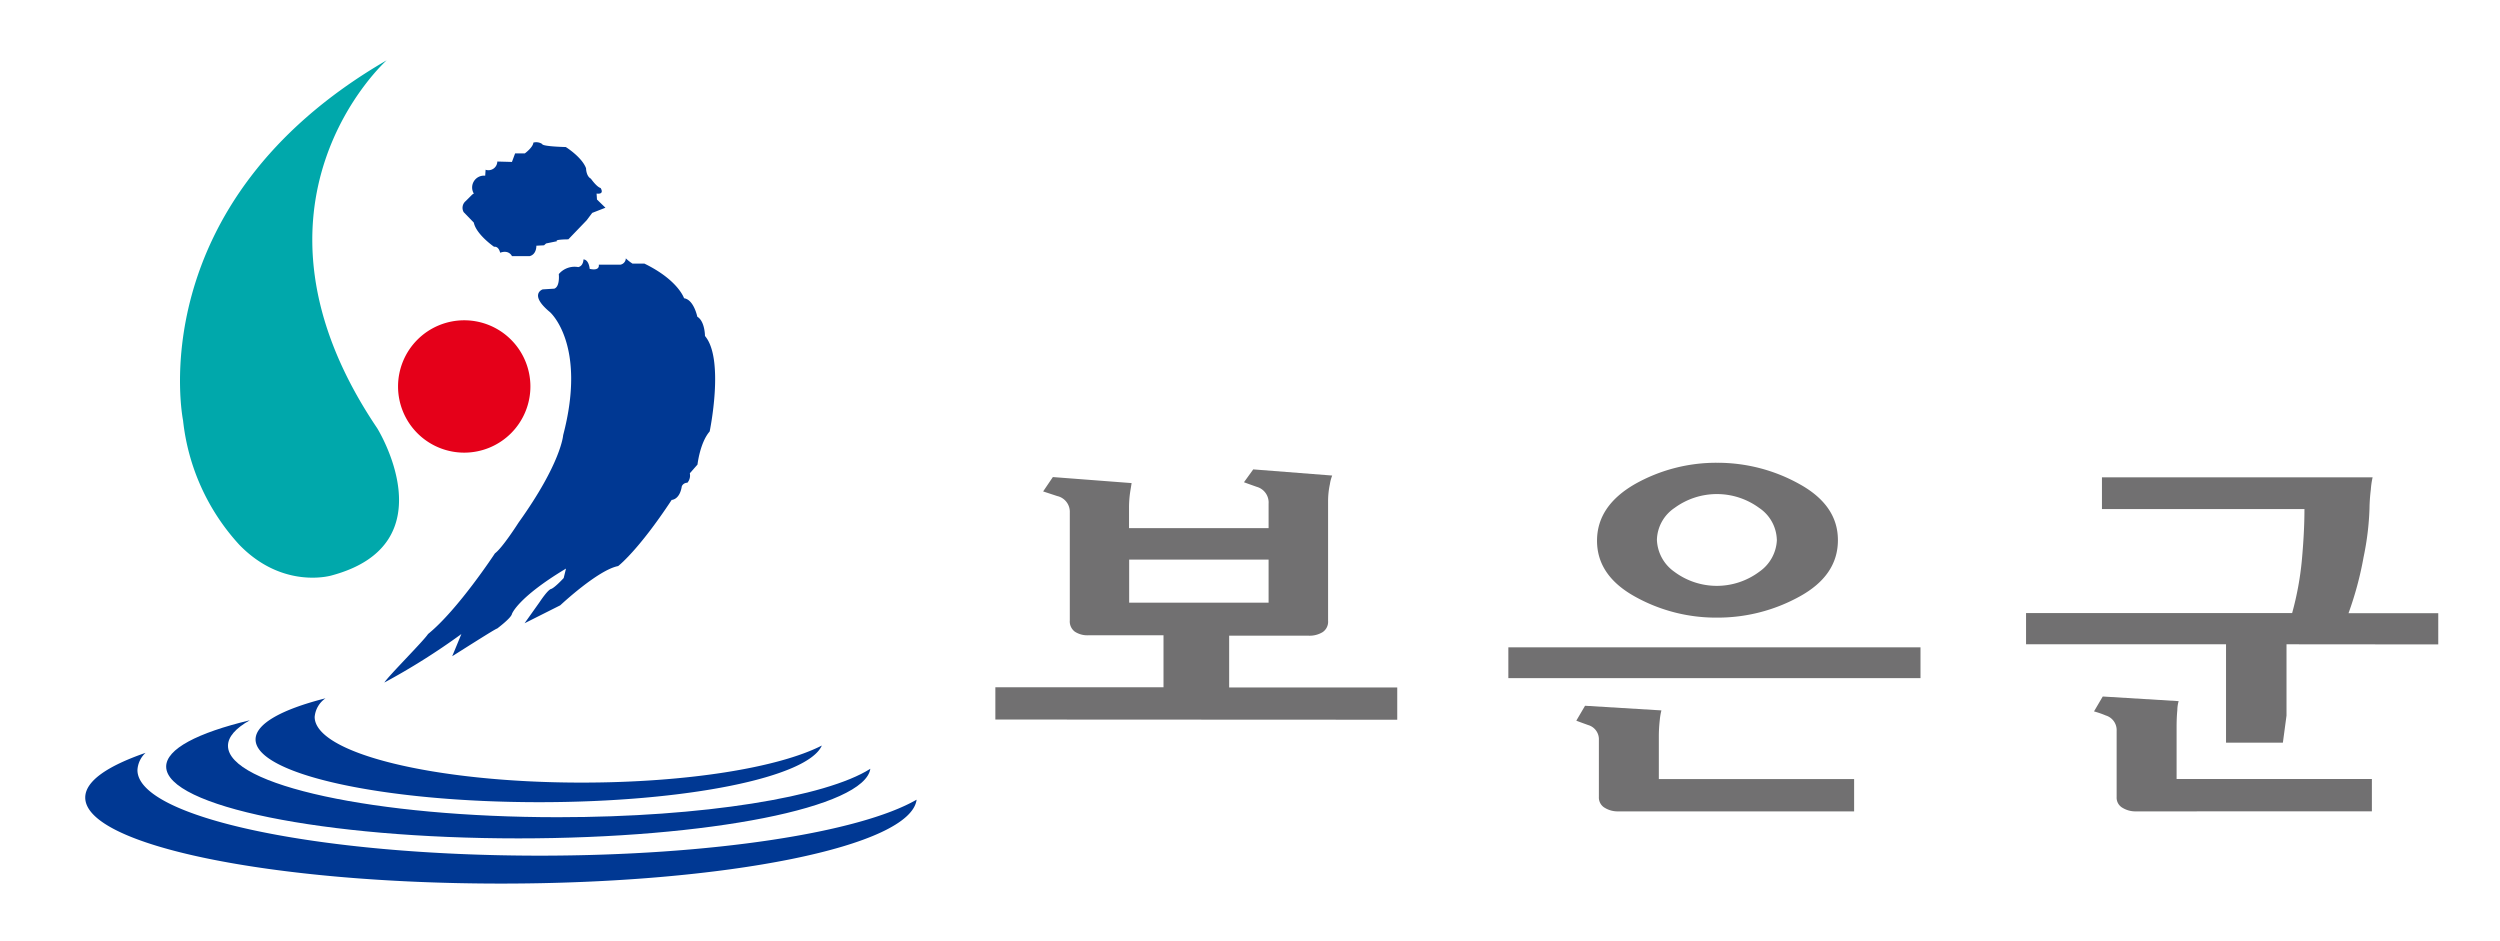 <svg id="레이어_1" data-name="레이어 1" xmlns="http://www.w3.org/2000/svg" viewBox="0 0 377.78 142.22"><defs><style>.cls-1{fill:#003893;}.cls-2{fill:#e50019;}.cls-3{fill:#00a8ab;}.cls-4{fill:#717071;}</style></defs><path class="cls-1" d="M81.53,129.3c-33.56,0-60.76-5.79-60.76-12.93A3.82,3.82,0,0,1,22,113.76c-5.78,2-9.12,4.28-9.12,6.76,0,7.2,28.13,13,62.84,13,34.13,0,61.89-5.65,62.79-12.68C129.93,125.79,107.66,129.3,81.53,129.3Z"/><path class="cls-1" d="M84.32,123.49c-27.54,0-49.87-4.83-49.87-10.79,0-1.36,1.17-2.66,3.3-3.86-7.88,1.89-12.64,4.34-12.64,7,0,6,23.83,10.85,53.22,10.85,28.85,0,52.31-4.68,53.19-10.52C124.81,120.44,106.22,123.49,84.32,123.49Z"/><path class="cls-2" d="M80.15,58.4a10,10,0,1,1-10-10A10,10,0,0,1,80.15,58.4Z"/><path class="cls-3" d="M58.43,9.11S34.13,30.82,57,64.71c0,0,10.89,17.48-6.9,22.25,0,0-7.32,2.19-13.94-4.64a33,33,0,0,1-8.5-18.8S21,30.82,58.43,9.11Z"/><path class="cls-1" d="M87.89,118.26c-22.28,0-40.34-4.45-40.34-9.93a3.82,3.82,0,0,1,1.64-2.81c-6.58,1.67-10.57,3.84-10.57,6.22,0,5.24,19.2,9.48,42.88,9.48,22.28,0,40.59-3.76,42.69-8.56C117.65,116,103.85,118.26,87.89,118.26Z"/><path class="cls-1" d="M71.6,29.25a1.79,1.79,0,0,1,1.72-2.7l.06-.9a1.34,1.34,0,0,0,1.77-1.24l2.21.06.48-1.29h1.47s1.23-.9,1.29-1.63a1.61,1.61,0,0,1,1.34.22s-.24.34,3.56.45c0,0,2.44,1.52,3.06,3.21,0,0,0,1.18.73,1.57,0,0,.86,1.24,1.47,1.41,0,0,.67,1-.61.84l.06.9,1.28,1.24-2,.78-.85,1.13-2.76,2.87s-2.14,0-1.71.28l-1.65.34-.31.28-1.16.06s.06,1.29-1,1.57H77.36s-.43-1-1.78-.51c0,0-.19-1-.92-.9,0,0-2.69-1.85-3.06-3.65l-1.53-1.58a1.32,1.32,0,0,1,.31-1.68l1-1"/><path class="cls-1" d="M83.76,43.62,82,43.73s-2.15.74,1.1,3.43c0,0,5.61,4.86,2,18.6,0,0-.27,4.18-6.74,13.21,0,0-2.42,3.81-3.57,4.65,0,0-5.59,8.53-10.11,12.19-.63,1-6,6.36-6.6,7.33a101.73,101.73,0,0,0,11.64-7.33s-1.35,3.29-1.39,3.35S75.15,94.81,75.1,95c0,0,2.15-1.6,2.26-2.23,0,0,.84-2.45,8.17-6.85l-.35,1.43S83.8,88.85,83.27,89,81.53,91,81.53,91l-2.26,3.18,5.39-2.71s5.7-5.35,8.75-5.93c0,0,3-2.27,8.09-10,0,0,1.21,0,1.53-2.06a.9.9,0,0,1,.84-.53,1.67,1.67,0,0,0,.37-1.43l1.16-1.32s.37-3.32,1.84-5c0,0,2.27-10.94-.71-14.43,0,0,0-2.22-1.16-2.91,0,0-.52-2.58-2-2.79,0,0-.88-2.75-6-5.24H95.57a6.25,6.25,0,0,1-1-.79,1,1,0,0,1-.79.95H90.48s.26,1-1.37.64c0,0-.1-1.38-.94-1.43,0,0,0,1-.79,1.16a3.12,3.12,0,0,0-2.94,1.06S84.65,43.3,83.76,43.62Z"/><path class="cls-4" d="M150.41,108.73v-4.88h25.41V96H164.43a3.46,3.46,0,0,1-2-.54,1.93,1.93,0,0,1-.77-1.71V77.44a2.44,2.44,0,0,0-1.9-2.48l-2.13-.7,1.47-2.17L171,73s-.07.46-.2,1.24a16.08,16.08,0,0,0-.19,2.47v3.1H191.7V76.12a2.46,2.46,0,0,0-1.78-2.55c-1.19-.42-1.83-.65-1.94-.7l1.4-1.94,11.93.93a6.05,6.05,0,0,0-.35,1.32,12.34,12.34,0,0,0-.27,2.63v18a1.89,1.89,0,0,1-.82,1.71,3.78,3.78,0,0,1-2.13.54h-12v7.82h25.4v4.88ZM191.7,84.56H170.63v6.51H191.7Z"/><path class="cls-4" d="M277.73,81.63q0,5.34-5.81,8.52a25.56,25.56,0,0,1-12.47,3.18,25.12,25.12,0,0,1-12.39-3.18q-5.73-3.18-5.73-8.44t5.73-8.56a25,25,0,0,1,12.39-3.22,25.38,25.38,0,0,1,12.47,3.22Q277.74,76.36,277.73,81.63Zm-49.8,20.84V97.82h62.28v4.65Zm16.57,20.14a3.72,3.72,0,0,1-2-.54,1.79,1.79,0,0,1-.89-1.63v-8.6a2.24,2.24,0,0,0-1.63-2.28c-1.08-.39-1.68-.61-1.78-.66l1.32-2.25,11.54.7a9,9,0,0,0-.24,1.39,22.09,22.09,0,0,0-.15,2.64v6.35h29.51v4.88Zm24-41.06a6,6,0,0,0-2.67-4.8,10.81,10.81,0,0,0-12.78,0,6,6,0,0,0-2.67,4.8A6.17,6.17,0,0,0,253,86.39a10.73,10.73,0,0,0,12.86,0A6.14,6.14,0,0,0,268.51,81.55Z"/><path class="cls-4" d="M345.52,97.36v10.77l-.55,4.1h-8.59V97.36H306.16V92.64h40.21a46,46,0,0,0,1.47-8c.25-2.76.39-5.33.39-7.71h-30.6v-4.8h40.9a12.19,12.19,0,0,0-.27,1.86,26,26,0,0,0-.2,2.86,42.26,42.26,0,0,1-.89,7.32,51.46,51.46,0,0,1-2.28,8.49h13.56v4.72Zm-22.78,25.25a3.72,3.72,0,0,1-2-.54,1.76,1.76,0,0,1-.89-1.63v-10a2.31,2.31,0,0,0-1.63-2.32,14.8,14.8,0,0,0-1.79-.62l1.32-2.25,11.47.7a5.18,5.18,0,0,0-.2,1.35c-.08.86-.11,1.72-.11,2.6v7.82h29.51v4.88Z"/></svg>